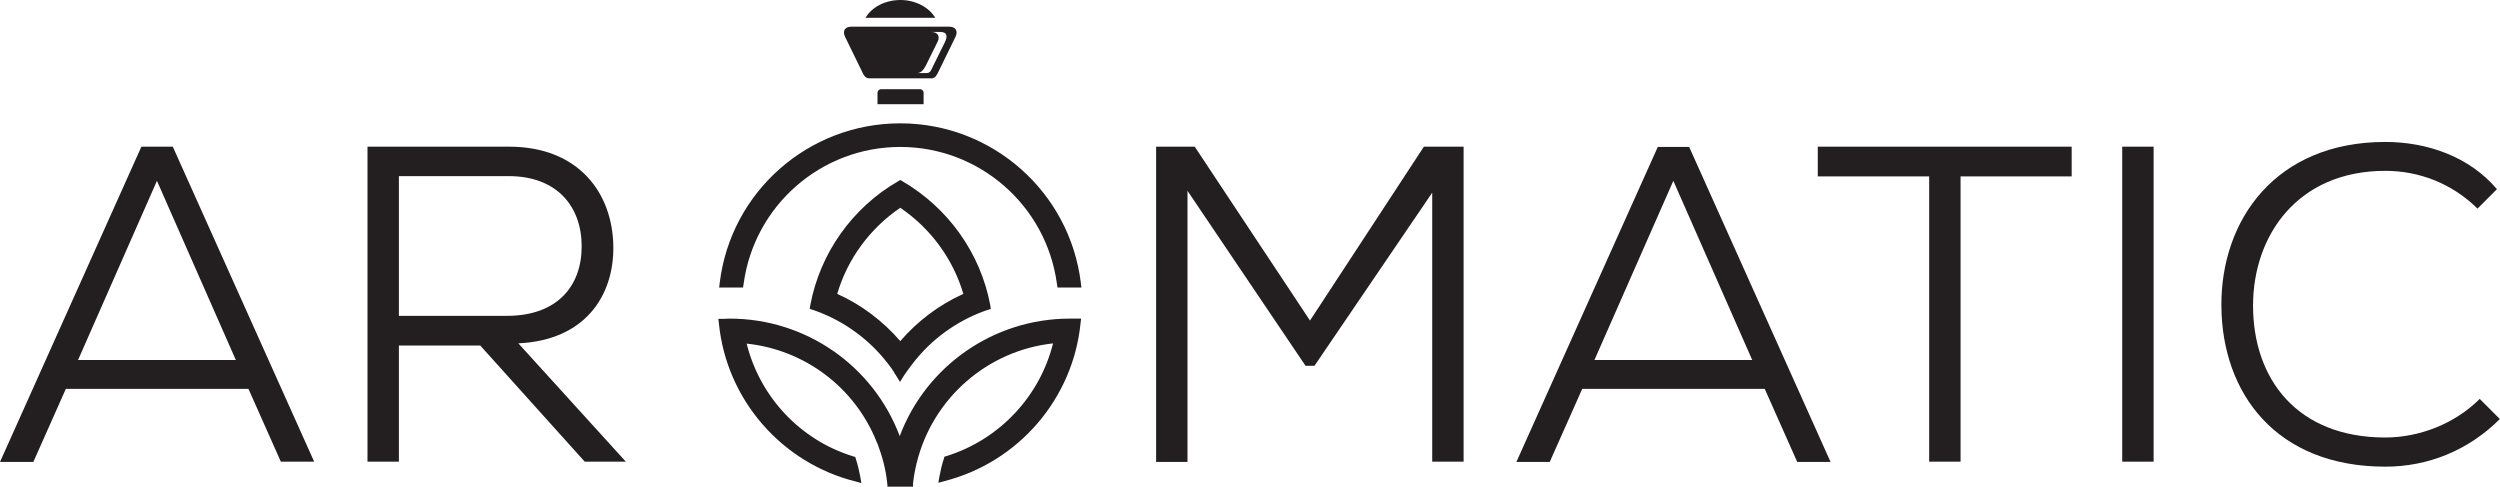<?xml version="1.0" encoding="UTF-8"?> <svg xmlns="http://www.w3.org/2000/svg" version="1.1" viewBox="0 0 90 17.53"><defs><style> .cls-1, .cls-2 { fill: #231f20; } .cls-2 { fill-rule: evenodd; } </style></defs><g><g id="Layer_1"><g><g><path class="cls-1" d="M8.95,14H2.37l-1.17,2.63H0L5.09,5.28h1.13l5.09,11.34h-1.2l-1.17-2.63ZM2.82,12.96h5.67l-2.84-6.45-2.84,6.45Z"></path><path class="cls-1" d="M22.52,16.62h-1.47l-3.76-4.18h-2.93v4.18h-1.13V5.28h5.09c2.53,0,3.74,1.69,3.76,3.6.02,1.77-1.02,3.37-3.42,3.48l3.87,4.26ZM14.36,6.35v5.02h3.89c1.81,0,2.69-1.07,2.69-2.5s-.88-2.53-2.63-2.53h-3.95Z"></path><path class="cls-1" d="M51.55,6.95l-4.23,6.22h-.32l-4.25-6.3v9.76h-1.13V5.28h1.39l4.15,6.26,4.1-6.26h1.43v11.34h-1.13V6.95Z"></path><path class="cls-1" d="M63.54,14h-6.58l-1.17,2.63h-1.2l5.09-11.34h1.13l5.09,11.34h-1.2l-1.17-2.63ZM57.41,12.96h5.67l-2.84-6.45-2.84,6.45Z"></path><path class="cls-1" d="M69.44,6.35h-4v-1.07h9.14v1.07h-4v10.27h-1.13V6.35Z"></path><path class="cls-1" d="M76.4,16.62V5.28h1.13v11.34h-1.13Z"></path><path class="cls-1" d="M90,15.08c-1.15,1.15-2.61,1.72-4.13,1.72-3.92,0-5.88-2.63-5.9-5.79-.02-3.1,1.96-5.9,5.9-5.9,1.51,0,3.03.53,4.02,1.7l-.7.7c-.92-.91-2.11-1.36-3.32-1.36-3.16,0-4.76,2.33-4.76,4.85,0,2.66,1.6,4.75,4.76,4.75,1.22,0,2.5-.49,3.4-1.39l.73.73Z"></path></g><g><g><path class="cls-2" d="M30.65.96h3.52c.25,0,.32.17.23.36l-.6,1.23c-.07.14-.12.27-.27.27h-2.24c-.15,0-.21-.14-.27-.27l-.6-1.23c-.09-.19-.02-.36.23-.36h0ZM33.52,1.15c.25,0,.33.17.23.36l-.42.85c-.07.13-.16.27-.31.27h.34c.15,0,.17-.14.24-.27l.42-.85c.09-.19.09-.36-.17-.36h-.34Z"></path><path class="cls-2" d="M32.41,0c.55,0,1.03.26,1.26.64h-2.51c.22-.38.7-.64,1.26-.64Z"></path><path class="cls-2" d="M31.71,3.21h1.41c.07,0,.13.06.13.13v.41h-1.66v-.41c0-.07.06-.13.13-.13Z"></path></g><path class="cls-2" d="M32.41,5.29c-2.85,0-5.26,2.11-5.64,4.93l-.02.13h-.86l.02-.17c.4-3.28,3.19-5.74,6.5-5.74s6.1,2.47,6.5,5.74l.02.17h-.86l-.02-.13c-.38-2.82-2.79-4.93-5.64-4.93h0ZM37.93,12.36c-2.38.25-4.36,1.98-4.93,4.31l-.04.17c-.04.18-.07.37-.09.55v.13s-.14,0-.14,0c-.11,0-.22,0-.33,0s-.21,0-.32,0h-.13s-.01-.13-.01-.13c-.05-.48-.17-.94-.34-1.39h0s-.04-.09-.04-.09c-.78-1.96-2.59-3.32-4.68-3.54.48,1.93,1.94,3.48,3.84,4.06l.07.02.02.07c.07.21.12.43.16.64l.04.23-.22-.06c-2.66-.67-4.64-2.95-4.91-5.69l-.02-.16h.16c.08,0,.16-.01.25-.01,2.74,0,5.17,1.7,6.12,4.23.95-2.53,3.39-4.23,6.12-4.23.08,0,.16,0,.25,0h.16s-.02.16-.02.16c-.27,2.73-2.24,5.01-4.9,5.69l-.22.06.04-.23c.04-.22.09-.43.16-.64l.02-.07.07-.02c1.9-.59,3.36-2.14,3.84-4.06h0ZM35.51,11.17s.03,0,.04-.01l.12-.04-.02-.13c-.35-1.88-1.52-3.51-3.17-4.47l-.07-.04-.07.04c-1.65.95-2.82,2.59-3.17,4.47l-.02.13.12.04s.02,0,.03.01l.09.03c1.01.37,1.9,1.02,2.56,1.87.05.07.1.13.15.2l.02.02v.02s.07.09.07.09h0s0,.02,0,.02l.05.07.16.26.15-.24.04-.06.03-.04.05-.07.05-.07c.05-.07.1-.13.15-.2.66-.85,1.55-1.5,2.56-1.87l.08-.03h0ZM32.41,7.48c-1.09.74-1.9,1.84-2.27,3.1.87.39,1.65.98,2.27,1.7.62-.72,1.4-1.31,2.27-1.7-.37-1.26-1.18-2.36-2.27-3.1Z"></path></g></g></g></g></svg> 